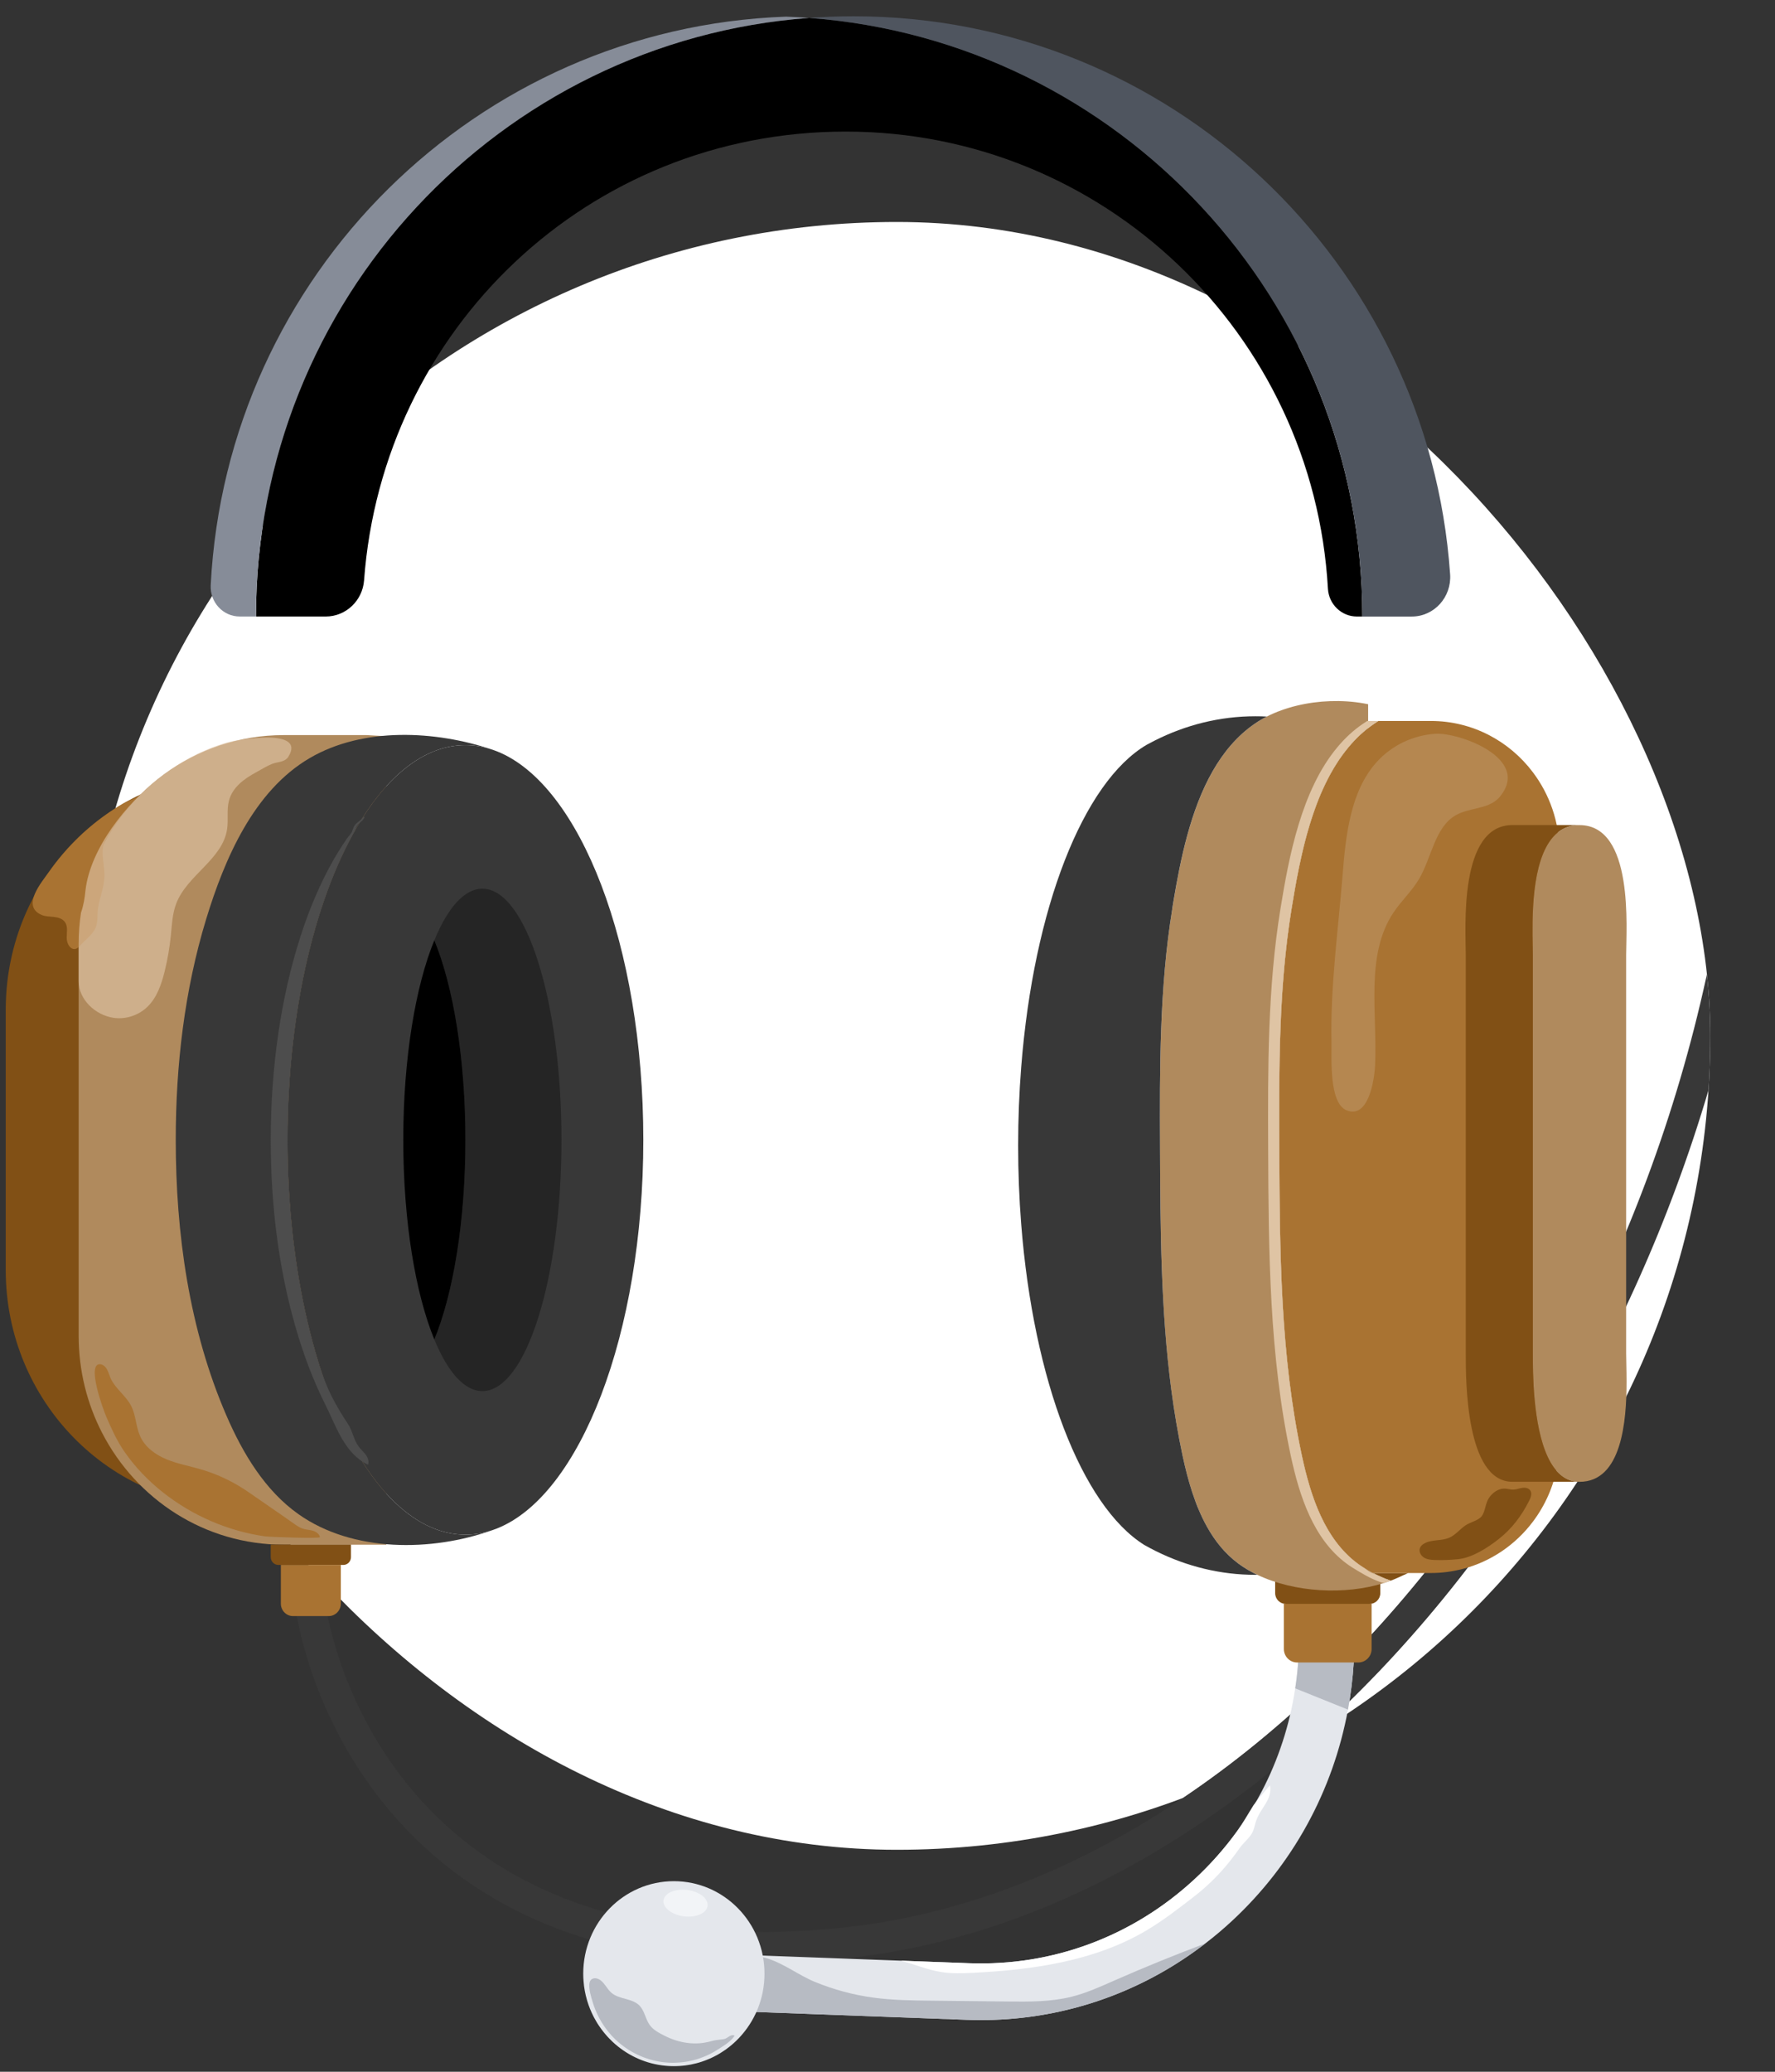 <svg width="96" height="112" viewBox="0 0 96 112" fill="none" xmlns="http://www.w3.org/2000/svg">
<rect x="0" y="0" width="96" height="112" fill="#333333" stroke="none"/>
<g clip-path="url(#clip0_1895_16523)">
<rect x="4.5" y="12" width="88" height="88" rx="44" fill="white"/>
<path fill-rule="evenodd" clip-rule="evenodd" d="M94.559 43.593C95.008 43.642 95.333 44.054 95.285 44.512C93.634 60.132 87.357 74.814 78.461 85.915C69.571 97.009 58.01 104.589 45.77 105.863L45.692 105.083L45.77 105.863C32.403 107.254 24.909 102.634 20.782 97.536C18.736 95.009 17.545 92.397 16.864 90.418C16.523 89.428 16.309 88.593 16.179 88.001C16.114 87.705 16.071 87.469 16.043 87.305C16.029 87.223 16.019 87.159 16.012 87.113C16.009 87.091 16.006 87.073 16.005 87.06L16.003 87.045L16.002 87.04L16.002 87.038C16.002 87.037 16.002 87.037 16.813 86.93L16.002 87.037C15.944 86.58 16.26 86.161 16.708 86.102C17.156 86.043 17.566 86.365 17.624 86.822C17.624 86.822 17.624 86.822 17.624 86.822L17.624 86.822L17.624 86.823L17.625 86.829C17.626 86.837 17.628 86.849 17.63 86.865C17.635 86.899 17.643 86.951 17.655 87.021C17.679 87.16 17.717 87.37 17.776 87.638C17.893 88.174 18.091 88.945 18.407 89.866C19.042 91.709 20.15 94.134 22.044 96.474C25.796 101.11 32.739 105.542 45.604 104.203C57.294 102.986 68.492 95.718 77.194 84.859C85.891 74.006 92.042 59.628 93.658 44.333C93.706 43.875 94.11 43.543 94.559 43.593Z" fill="#383838"/>
</g>
<path d="M15.55 32.65H13.24V40.367H15.55V32.65Z" fill="white"/>
<path d="M16.949 41.82V81.483H12.884C5.94 81.483 0.31 75.741 0.31 68.659V54.589C0.31 52.599 0.754 50.713 1.548 49.032C2.81 46.359 4.955 44.201 7.596 42.952C9.204 42.19 10.996 41.766 12.884 41.766H15.895L16.949 41.82Z" fill="#815015"/>
<path d="M68.967 85.244H74.653V86.123C74.653 86.444 74.397 86.706 74.082 86.706H69.537C69.222 86.706 68.966 86.444 68.966 86.123V85.244H68.967Z" fill="#815015"/>
<path d="M45.77 105.863C58.01 104.589 69.571 97.01 78.461 85.915C79.732 84.33 80.949 82.671 82.107 80.947H80.113C79.176 82.296 78.202 83.601 77.194 84.859C68.492 95.719 57.294 102.987 45.604 104.203C32.739 105.542 25.796 101.11 22.044 96.474C20.15 94.135 19.042 91.709 18.407 89.866C18.091 88.946 17.893 88.175 17.776 87.638C17.717 87.37 17.679 87.161 17.655 87.021C17.643 86.951 17.635 86.899 17.63 86.866L17.625 86.83L17.624 86.823L17.624 86.822C17.566 86.366 17.156 86.043 16.708 86.103C16.26 86.162 15.944 86.58 16.002 87.037L16.809 86.931C16.002 87.037 16.002 87.038 16.002 87.038L16.002 87.04L16.003 87.045L16.005 87.061C16.006 87.073 16.009 87.091 16.012 87.114C16.019 87.159 16.029 87.223 16.043 87.306C16.071 87.47 16.114 87.706 16.179 88.002C16.309 88.594 16.523 89.429 16.864 90.419C17.545 92.397 18.736 95.009 20.782 97.537C24.909 102.635 32.403 107.254 45.77 105.863Z" fill="#383838"/>
<path d="M20.893 39.801V83.506H15.332C11.07 83.506 7.373 81.053 5.52 77.457C4.711 75.888 4.254 74.103 4.254 72.209V51.038C4.254 50.461 4.296 49.895 4.38 49.341C4.438 48.932 4.52 48.532 4.622 48.14C5.804 43.583 9.708 40.156 14.452 39.776C14.742 39.753 15.036 39.74 15.332 39.74H19.839L20.893 39.801Z" fill="#B08A5D"/>
<path d="M17.306 83.097C17.326 83.187 14.566 83.091 14.318 83.055C13.318 82.909 12.337 82.631 11.406 82.227C9.58 81.438 7.881 80.14 6.73 78.481C6.328 77.9 6.025 77.234 5.746 76.586C5.597 76.241 4.671 73.733 5.402 73.75C5.563 73.754 5.701 73.878 5.781 74.02C5.862 74.162 5.903 74.323 5.967 74.475C6.218 75.064 6.808 75.44 7.097 76.011C7.356 76.523 7.348 77.139 7.588 77.66C7.859 78.25 8.422 78.652 9.016 78.895C9.609 79.139 10.243 79.251 10.858 79.431C11.788 79.701 12.673 80.127 13.469 80.685C14.265 81.243 15.059 81.774 15.851 82.337C16.019 82.455 16.188 82.579 16.381 82.642C16.555 82.697 16.74 82.7 16.915 82.75C17.089 82.8 17.264 82.916 17.306 83.097Z" fill="#A97332"/>
<path d="M14.643 83.5H18.982V84.18C18.982 84.412 18.796 84.601 18.569 84.601H15.056C14.829 84.601 14.643 84.412 14.643 84.18V83.5Z" fill="#815015"/>
<path d="M15.19 84.6H18.433V86.694C18.433 87.065 18.138 87.366 17.775 87.366H15.848C15.484 87.366 15.19 87.064 15.19 86.694V84.6Z" fill="#A97332"/>
<path d="M76.165 85.035L75.61 85.288C75.484 85.345 75.353 85.401 75.219 85.45C74.881 85.331 74.559 85.195 74.254 85.035H76.165Z" fill="#815015"/>
<path d="M73.306 88.197V88.384L73.215 89.874C73.162 90.734 73.058 91.585 72.904 92.421C72.094 96.821 69.909 100.818 66.608 103.868C66.394 104.065 66.177 104.258 65.957 104.445C65.704 104.659 65.449 104.865 65.189 105.063C62.066 107.468 58.363 108.879 54.469 109.155C53.998 109.188 53.525 109.205 53.051 109.205C53.048 109.203 53.045 109.203 53.044 109.205C52.797 109.205 52.549 109.201 52.301 109.191L51.649 109.167H51.646L51.031 109.144H51.023C50.455 109.123 49.885 109.1 49.315 109.08C47.85 109.025 46.386 108.971 44.923 108.917L39.148 108.703C38.948 108.696 38.758 108.649 38.587 108.569C38.047 108.322 37.68 107.759 37.703 107.119C37.734 106.273 38.426 105.617 39.257 105.645L48.716 105.995L52.41 106.133C56.922 106.301 61.248 104.691 64.594 101.601C66.079 100.23 67.298 98.633 68.22 96.881C69.134 95.143 69.754 93.253 70.051 91.273C70.132 90.748 70.188 90.217 70.22 89.682L70.304 88.329L70.312 88.194C70.364 87.35 71.077 86.71 71.903 86.763C72.562 86.806 73.095 87.275 73.257 87.889C73.283 87.988 73.301 88.091 73.306 88.197Z" fill="#E4E7EC"/>
<path d="M73.306 87.883V88.385L73.215 89.874C73.162 90.735 73.058 91.586 72.904 92.422L70.051 91.273C70.132 90.749 70.188 90.218 70.22 89.682L70.303 88.329L73.257 87.89L73.306 87.883Z" fill="#B7BBC3"/>
<path d="M75.175 85.434C75.189 85.44 75.204 85.444 75.218 85.45C75.204 85.455 75.191 85.461 75.175 85.465C75.068 85.505 74.957 85.543 74.846 85.579C72.757 86.238 70.017 86.095 68.003 85.135C67.882 85.078 67.763 85.019 67.647 84.954C67.406 84.822 67.177 84.675 66.963 84.516C66.252 83.988 65.704 83.3 65.272 82.524C64.629 81.367 64.244 80.016 63.962 78.706C63.705 77.516 63.505 76.317 63.344 75.112C62.778 70.806 62.756 66.422 62.739 62.068C62.72 57.755 62.707 53.412 63.399 49.146C63.42 49.007 63.444 48.865 63.468 48.723C63.846 46.456 64.386 43.791 65.593 41.681C66.172 40.667 66.906 39.783 67.849 39.133C67.923 39.082 67.998 39.033 68.074 38.986C68.216 38.897 68.365 38.815 68.516 38.737C70.512 37.723 73.358 37.599 75.434 38.526C75.121 38.655 74.824 38.804 74.547 38.973C74.464 39.025 74.382 39.078 74.303 39.133C73.786 39.488 73.333 39.912 72.934 40.392C72.873 40.464 72.812 40.539 72.755 40.614C72.712 40.67 72.669 40.726 72.628 40.783C72.628 40.783 72.627 40.783 72.627 40.784C72.594 40.827 72.563 40.873 72.532 40.917C72.48 40.99 72.429 41.063 72.38 41.137C72.305 41.248 72.234 41.362 72.165 41.478C72.095 41.593 72.027 41.71 71.962 41.83C71.918 41.908 71.876 41.988 71.833 42.069C71.791 42.15 71.75 42.232 71.711 42.314C71.682 42.371 71.655 42.429 71.628 42.487C71.573 42.6 71.523 42.714 71.472 42.828C71.438 42.907 71.404 42.987 71.371 43.067C71.345 43.13 71.319 43.193 71.295 43.255C71.27 43.316 71.247 43.377 71.224 43.439C71.191 43.525 71.159 43.611 71.127 43.699C71.069 43.859 71.013 44.02 70.961 44.183C70.939 44.248 70.917 44.312 70.897 44.377C70.784 44.735 70.681 45.096 70.587 45.458C70.54 45.639 70.496 45.818 70.454 45.999C70.389 46.27 70.329 46.541 70.274 46.81C70.254 46.899 70.237 46.989 70.219 47.078C70.182 47.256 70.148 47.434 70.115 47.609C70.099 47.697 70.083 47.784 70.068 47.872C70.051 47.96 70.036 48.047 70.021 48.133C70.005 48.22 69.99 48.306 69.976 48.391C69.933 48.647 69.89 48.9 69.851 49.146C69.784 49.553 69.725 49.962 69.671 50.371C69.659 50.471 69.646 50.571 69.634 50.671C69.609 50.866 69.586 51.059 69.564 51.254C69.521 51.643 69.483 52.033 69.447 52.424C69.431 52.618 69.415 52.813 69.4 53.009C69.37 53.398 69.342 53.789 69.32 54.181C69.312 54.315 69.305 54.448 69.299 54.582C69.295 54.643 69.292 54.706 69.289 54.768C69.27 55.151 69.255 55.534 69.243 55.918C69.221 56.556 69.206 57.196 69.198 57.836C69.196 57.954 69.195 58.074 69.194 58.193C69.179 59.485 69.184 60.777 69.19 62.068C69.192 62.538 69.194 63.008 69.196 63.479C69.199 63.88 69.202 64.281 69.206 64.683C69.206 64.857 69.209 65.032 69.211 65.206C69.213 65.381 69.216 65.555 69.218 65.731C69.222 66.027 69.226 66.324 69.233 66.621C69.247 67.37 69.267 68.12 69.297 68.869C69.304 69.043 69.311 69.217 69.319 69.391C69.334 69.74 69.352 70.089 69.371 70.436C69.38 70.61 69.391 70.783 69.402 70.957C69.41 71.093 69.42 71.228 69.43 71.364C69.456 71.749 69.484 72.134 69.518 72.518C69.526 72.621 69.534 72.723 69.545 72.824C69.558 72.973 69.573 73.123 69.588 73.272C69.59 73.312 69.594 73.353 69.599 73.393C69.615 73.556 69.631 73.72 69.65 73.884C69.653 73.92 69.657 73.956 69.661 73.992C69.683 74.187 69.706 74.383 69.731 74.578C69.749 74.722 69.766 74.867 69.785 75.011C69.811 75.213 69.837 75.415 69.866 75.615C70.013 76.651 70.193 77.681 70.414 78.706C70.434 78.804 70.456 78.903 70.48 79.001C70.497 79.079 70.515 79.157 70.534 79.235C70.576 79.416 70.621 79.598 70.67 79.779C70.684 79.833 70.699 79.887 70.714 79.941C70.751 80.079 70.79 80.215 70.833 80.352C70.852 80.417 70.872 80.482 70.893 80.548C70.95 80.728 71.011 80.909 71.077 81.087C71.108 81.173 71.139 81.258 71.174 81.343C71.205 81.424 71.238 81.504 71.27 81.584C71.288 81.625 71.306 81.668 71.325 81.709C71.356 81.785 71.39 81.862 71.426 81.937C71.463 82.016 71.499 82.094 71.539 82.172C71.577 82.251 71.618 82.329 71.66 82.407C71.708 82.497 71.758 82.586 71.81 82.675C71.828 82.707 71.847 82.739 71.868 82.771C71.895 82.817 71.922 82.862 71.951 82.906C71.966 82.93 71.982 82.955 71.998 82.978C72.045 83.051 72.093 83.123 72.143 83.194C72.188 83.257 72.233 83.319 72.279 83.38C72.326 83.442 72.372 83.501 72.421 83.56C72.466 83.617 72.514 83.672 72.563 83.727C72.57 83.735 72.578 83.745 72.586 83.753C72.618 83.789 72.65 83.825 72.683 83.86C72.712 83.891 72.739 83.92 72.769 83.949C72.789 83.971 72.812 83.995 72.836 84.016C72.851 84.03 72.864 84.045 72.878 84.059C72.893 84.074 72.908 84.088 72.921 84.101C72.943 84.121 72.965 84.142 72.987 84.16C73.017 84.19 73.047 84.218 73.077 84.243C73.127 84.287 73.179 84.332 73.231 84.373C73.29 84.422 73.351 84.471 73.414 84.516C73.516 84.593 73.622 84.667 73.733 84.735C73.749 84.745 73.764 84.754 73.781 84.765C73.931 84.863 74.089 84.952 74.252 85.037C74.303 85.063 74.352 85.088 74.404 85.112C74.532 85.176 74.663 85.234 74.798 85.29C74.867 85.319 74.938 85.347 75.01 85.374H75.013C75.066 85.395 75.121 85.416 75.175 85.434Z" fill="#B08A5D"/>
<path d="M63.399 49.146C62.707 53.413 62.72 57.756 62.739 62.067C62.757 66.421 62.78 70.805 63.346 75.112C63.505 76.316 63.707 77.516 63.962 78.707C64.244 80.017 64.629 81.367 65.272 82.524C65.704 83.3 66.251 83.988 66.963 84.517C67.177 84.675 67.406 84.823 67.647 84.955C67.763 85.019 67.882 85.079 68.002 85.136C67.969 85.136 67.936 85.136 67.904 85.136C66.01 85.136 64.202 84.685 62.541 83.866C62.537 83.866 62.532 83.862 62.526 83.859C62.313 83.753 62.105 83.642 61.897 83.525C61.893 83.525 61.889 83.521 61.884 83.518C58.51 81.403 55.892 74.636 55.23 66.162C55.122 64.792 55.066 63.377 55.066 61.93C55.066 60.484 55.122 59.067 55.231 57.694C55.902 49.116 58.576 42.289 62.011 40.267C62.154 40.188 62.297 40.113 62.443 40.04C64.129 39.188 65.972 38.721 67.902 38.721C68.108 38.721 68.311 38.726 68.515 38.737C68.363 38.815 68.215 38.897 68.072 38.986C67.995 39.035 67.921 39.082 67.848 39.134C66.904 39.785 66.171 40.669 65.59 41.683C64.383 43.792 63.845 46.458 63.465 48.725C63.442 48.868 63.418 49.01 63.396 49.148L63.399 49.146Z" fill="#383838"/>
<path d="M73.68 33.329H73.385C72.555 33.329 71.868 32.669 71.82 31.824C71.043 18.044 59.664 7.113 45.739 7.113C31.815 7.113 20.689 17.806 19.691 31.371C19.609 32.476 18.703 33.329 17.618 33.329H13.845C13.845 16.223 27.033 2.208 43.762 0.969C60.493 2.208 73.681 16.223 73.681 33.329H73.68Z" fill="black"/>
<path d="M43.761 0.969C27.032 2.208 13.844 16.222 13.844 33.328H12.963C12.06 33.328 11.35 32.554 11.396 31.635C12.254 14.889 25.764 1.498 42.516 0.9C42.934 0.916 43.348 0.938 43.761 0.969Z" fill="#868C98"/>
<path d="M76.304 32.592H73.995V39.692H76.304V32.592Z" fill="white"/>
<path d="M69.436 86.705H74.183V89.143C74.183 89.546 73.861 89.874 73.466 89.874H70.154C69.758 89.874 69.436 89.546 69.436 89.143V86.705Z" fill="#A97332"/>
<path d="M26.637 82.718C23.363 83.89 19.077 83.935 16.139 81.854C14.332 80.576 13.136 78.579 12.247 76.528C10.23 71.876 9.505 66.68 9.505 61.623C9.505 57.603 9.977 53.533 11.151 49.685C12.145 46.431 13.72 42.755 16.748 40.984C19.644 39.289 23.554 39.49 26.628 40.526C26.154 40.366 25.667 40.283 25.172 40.283C24.117 40.283 23.101 40.66 22.151 41.358C18.316 44.167 15.55 52.18 15.55 61.623C15.55 71.067 18.316 79.08 22.151 81.889C23.101 82.587 24.117 82.964 25.172 82.964C25.67 82.964 26.159 82.881 26.637 82.718Z" fill="#383838"/>
<path d="M34.793 61.624C34.793 72.12 31.376 80.848 26.875 82.631C26.796 82.661 26.717 82.69 26.637 82.718C26.159 82.881 25.67 82.964 25.172 82.964C24.117 82.964 23.101 82.588 22.151 81.889C21.204 81.197 20.325 80.187 19.534 78.918C19.533 78.918 19.533 78.916 19.531 78.915C17.119 75.038 15.55 68.737 15.55 61.624C15.55 54.511 17.119 48.21 19.531 44.333C19.533 44.331 19.533 44.33 19.534 44.33C20.325 43.06 21.204 42.051 22.151 41.358C23.101 40.66 24.117 40.283 25.172 40.283C25.667 40.283 26.154 40.367 26.628 40.527C26.631 40.528 26.634 40.528 26.637 40.529C26.717 40.559 26.796 40.588 26.875 40.617C26.877 40.618 26.878 40.618 26.879 40.618C31.379 42.405 34.793 51.13 34.793 61.624Z" fill="#383838"/>
<path d="M15.55 61.623C15.55 64.5 15.801 67.386 16.36 70.209C16.605 71.445 16.911 72.67 17.291 73.872C17.676 75.087 18.136 75.948 18.822 76.983C19.069 77.355 19.126 77.836 19.392 78.195C19.508 78.352 19.661 78.479 19.777 78.636C19.893 78.793 19.97 79 19.906 79.187C18.626 78.571 18.19 77.118 17.586 75.916C16.927 74.607 16.416 73.225 16.005 71.816C15.047 68.519 14.643 65.058 14.643 61.624C14.643 59.676 14.778 57.727 15.063 55.799C15.322 54.058 15.703 52.332 16.241 50.658C16.709 49.203 17.295 47.781 18.053 46.458C18.203 46.197 18.36 45.94 18.525 45.687C18.604 45.564 18.687 45.444 18.769 45.324C18.858 45.194 18.98 45.094 19.042 44.947C19.083 44.847 19.111 44.738 19.167 44.646C19.286 44.453 19.514 44.356 19.653 44.178C19.669 44.157 19.71 44.139 19.714 44.167C19.714 44.172 19.714 44.176 19.711 44.182C19.665 44.314 19.544 44.403 19.437 44.492C19.272 44.63 19.256 44.783 19.163 44.958C19.081 45.111 18.995 45.261 18.915 45.414C18.749 45.731 18.59 46.054 18.441 46.379C18.12 47.074 17.837 47.786 17.583 48.51C17.016 50.123 16.593 51.786 16.279 53.468C15.929 55.347 15.713 57.252 15.615 59.163C15.573 59.984 15.553 60.804 15.553 61.626L15.55 61.623Z" fill="#4D4D4D"/>
<path d="M30.367 61.624C30.367 69.124 28.451 75.203 26.088 75.203C25.112 75.203 24.211 74.163 23.491 72.414C24.514 69.931 25.172 66.022 25.172 61.624C25.172 57.225 24.514 53.315 23.491 50.833C24.211 49.083 25.112 48.043 26.088 48.043C28.451 48.043 30.367 54.123 30.367 61.624Z" fill="#252525"/>
<path d="M25.172 61.623C25.172 66.022 24.514 69.931 23.491 72.413C22.47 69.931 21.811 66.022 21.811 61.623C21.811 57.225 22.47 53.314 23.491 50.832C24.514 53.314 25.172 57.225 25.172 61.623Z" fill="black"/>
<path d="M76.355 33.33H73.68C73.68 16.224 60.492 2.209 43.761 0.97C44.147 0.941 44.534 0.92 44.924 0.904H44.935C45.347 0.889 45.76 0.881 46.175 0.881C63.267 0.881 77.26 14.189 78.429 31.045C78.515 32.279 77.566 33.33 76.355 33.33Z" fill="#4F555F"/>
<path d="M84.347 46.077V77.936C84.347 78.37 84.308 78.794 84.236 79.206C84.034 80.343 83.567 81.387 82.901 82.269C81.962 83.512 80.628 84.429 79.09 84.822C78.543 84.963 77.972 85.038 77.383 85.038H74.252C74.071 84.945 73.898 84.844 73.733 84.736C73.623 84.668 73.516 84.594 73.414 84.518C71.641 83.197 70.885 80.895 70.414 78.708C69.241 73.263 69.213 67.642 69.19 62.069C69.171 57.756 69.158 53.413 69.851 49.147C70.31 46.313 70.985 42.724 72.934 40.393C73.333 39.913 73.786 39.489 74.303 39.135C74.382 39.079 74.464 39.026 74.547 38.975H77.383C79.632 38.975 81.628 40.059 82.901 41.743C83.808 42.942 84.347 44.444 84.347 46.077Z" fill="#A97332"/>
<path d="M75.178 85.456C75.178 85.456 75.177 85.463 75.176 85.466C75.068 85.506 74.957 85.544 74.846 85.58C74.776 85.57 74.708 85.547 74.642 85.523C74.093 85.328 73.624 85.039 73.132 84.736C73.021 84.668 72.916 84.594 72.814 84.518C71.04 83.197 70.283 80.895 69.813 78.708C68.641 73.263 68.612 67.642 68.588 62.069C68.571 57.756 68.557 53.413 69.25 49.147C69.709 46.313 70.384 42.724 72.333 40.393C72.732 39.913 73.185 39.489 73.702 39.135C73.781 39.079 73.862 39.026 73.946 38.975H74.547C74.464 39.026 74.382 39.079 74.303 39.135C73.786 39.489 73.333 39.913 72.934 40.393C72.873 40.465 72.814 40.541 72.755 40.616C72.712 40.671 72.669 40.727 72.629 40.784C72.629 40.784 72.627 40.784 72.627 40.785C72.594 40.83 72.562 40.874 72.532 40.919C72.478 40.991 72.429 41.063 72.38 41.138C72.305 41.25 72.234 41.364 72.165 41.479C72.095 41.595 72.027 41.711 71.962 41.831C71.918 41.909 71.876 41.989 71.834 42.07C71.791 42.151 71.75 42.233 71.711 42.315C71.682 42.372 71.654 42.43 71.628 42.489C71.573 42.601 71.523 42.715 71.472 42.829C71.438 42.909 71.404 42.988 71.371 43.069C71.345 43.131 71.32 43.194 71.295 43.256C71.27 43.318 71.247 43.379 71.224 43.44C71.191 43.526 71.159 43.612 71.127 43.7C71.069 43.86 71.013 44.021 70.961 44.184C70.939 44.249 70.917 44.313 70.897 44.379C70.784 44.736 70.681 45.097 70.587 45.459C70.54 45.64 70.496 45.819 70.454 46C70.39 46.271 70.33 46.542 70.274 46.811C70.255 46.901 70.236 46.99 70.219 47.079C70.182 47.257 70.148 47.435 70.115 47.61C70.099 47.698 70.083 47.786 70.068 47.873C70.051 47.961 70.036 48.048 70.021 48.135C70.005 48.221 69.99 48.307 69.976 48.392C69.933 48.648 69.891 48.901 69.851 49.147C69.784 49.554 69.725 49.963 69.671 50.372C69.633 50.666 69.596 50.96 69.565 51.255C69.52 51.645 69.481 52.034 69.447 52.425C69.43 52.62 69.413 52.814 69.4 53.01C69.368 53.401 69.342 53.792 69.321 54.182C69.312 54.316 69.306 54.45 69.299 54.583C69.295 54.644 69.292 54.707 69.289 54.769C69.27 55.152 69.255 55.536 69.243 55.919C69.221 56.558 69.206 57.197 69.198 57.837C69.197 57.955 69.195 58.075 69.194 58.194C69.179 59.486 69.184 60.778 69.19 62.069C69.192 62.539 69.194 63.009 69.197 63.48C69.199 63.881 69.202 64.283 69.206 64.684C69.207 64.858 69.209 65.034 69.212 65.207C69.213 65.383 69.216 65.556 69.218 65.732C69.222 66.028 69.227 66.326 69.233 66.622C69.247 67.371 69.267 68.121 69.297 68.87C69.304 69.044 69.311 69.218 69.319 69.392C69.334 69.741 69.352 70.09 69.371 70.438C69.381 70.611 69.391 70.784 69.402 70.958C69.41 71.094 69.42 71.229 69.43 71.365C69.456 71.75 69.484 72.135 69.518 72.519C69.526 72.622 69.535 72.724 69.546 72.825C69.558 72.974 69.573 73.124 69.588 73.273C69.591 73.313 69.595 73.354 69.599 73.394C69.615 73.558 69.633 73.721 69.65 73.885C69.653 73.921 69.657 73.957 69.661 73.993C69.721 74.536 69.79 75.077 69.866 75.616C70.013 76.652 70.193 77.683 70.414 78.708C70.435 78.805 70.456 78.904 70.48 79.002C70.497 79.08 70.515 79.158 70.534 79.236C70.576 79.417 70.621 79.599 70.671 79.78C70.684 79.834 70.699 79.888 70.714 79.942C70.751 80.08 70.79 80.216 70.833 80.353C70.852 80.418 70.872 80.484 70.893 80.549C70.95 80.73 71.011 80.91 71.077 81.088C71.108 81.175 71.139 81.259 71.174 81.344C71.205 81.425 71.238 81.506 71.27 81.585C71.288 81.627 71.306 81.67 71.325 81.71C71.356 81.787 71.39 81.863 71.426 81.938C71.463 82.017 71.499 82.095 71.539 82.173C71.577 82.252 71.618 82.33 71.66 82.408C71.708 82.499 71.758 82.588 71.81 82.677C71.828 82.709 71.847 82.74 71.868 82.772C71.895 82.818 71.922 82.863 71.951 82.907C71.966 82.931 71.982 82.956 71.999 82.98C72.045 83.052 72.093 83.124 72.143 83.195C72.188 83.258 72.233 83.32 72.279 83.382C72.326 83.443 72.372 83.502 72.421 83.561C72.466 83.618 72.514 83.674 72.563 83.728C72.57 83.736 72.578 83.746 72.586 83.754C72.618 83.79 72.65 83.826 72.683 83.861C72.712 83.892 72.739 83.921 72.769 83.95C72.789 83.973 72.813 83.996 72.836 84.017C72.851 84.031 72.864 84.046 72.878 84.06C72.893 84.076 72.908 84.089 72.922 84.102C72.944 84.123 72.965 84.144 72.987 84.162C73.017 84.191 73.047 84.217 73.077 84.244C73.127 84.288 73.179 84.333 73.231 84.374C73.291 84.424 73.351 84.472 73.414 84.518C73.516 84.594 73.623 84.668 73.733 84.736C73.749 84.746 73.764 84.755 73.781 84.767C73.89 84.839 73.996 84.927 74.108 84.989C74.201 85.041 74.302 85.077 74.404 85.113C74.532 85.177 74.663 85.235 74.798 85.291C74.866 85.327 74.937 85.359 75.011 85.376H75.013C75.067 85.397 75.121 85.417 75.176 85.436C75.178 85.442 75.178 85.449 75.178 85.456Z" fill="#DFC4A4"/>
<path d="M5.566 47.989C5.466 48.425 5.312 48.854 5.281 49.3C5.263 49.553 5.285 49.815 5.207 50.057C5.074 50.477 4.681 50.741 4.385 51.063C4.297 51.16 4.208 51.269 4.081 51.298C3.802 51.364 3.608 51.004 3.607 50.71C3.605 50.417 3.682 50.094 3.517 49.855C3.387 49.666 3.146 49.595 2.921 49.57C2.696 49.545 2.463 49.552 2.254 49.463C1.122 48.983 2.269 47.675 2.664 47.113C3.086 46.515 3.559 45.953 4.074 45.436C4.59 44.918 5.15 44.448 5.745 44.028C6.043 43.818 6.35 43.621 6.666 43.437C6.93 43.284 7.385 43.159 7.596 42.949C6.996 43.546 6.463 44.212 6.009 44.931C5.771 45.309 5.585 45.502 5.556 45.956C5.525 46.466 5.681 46.974 5.644 47.487C5.631 47.655 5.603 47.822 5.565 47.986L5.566 47.989Z" fill="#A97332"/>
<path opacity="0.64" d="M15.603 40.9C15.408 41.217 15.025 41.176 14.723 41.294C14.422 41.412 14.129 41.601 13.837 41.76C13.214 42.098 12.573 42.554 12.382 43.288C12.254 43.78 12.358 44.304 12.285 44.809C12.05 46.463 10.105 47.307 9.523 48.869C9.322 49.405 9.299 49.989 9.242 50.56C9.176 51.219 9.063 51.872 8.905 52.513C8.733 53.21 8.489 53.923 7.981 54.421C7.499 54.893 6.798 55.122 6.137 55.023C5.157 54.877 4.254 54.038 4.254 53.039C4.254 52.372 4.254 51.705 4.254 51.038C4.254 50.461 4.296 49.895 4.38 49.341C4.516 48.955 4.584 48.55 4.622 48.14C4.887 45.843 6.846 43.448 8.564 42.093C9.684 41.212 10.967 40.508 12.333 40.126C12.855 39.98 16.563 39.337 15.601 40.9H15.603Z" fill="#DFC4A4"/>
<g clip-path="url(#clip1_1895_16523)">
<path d="M81.033 43.165C80.443 43.759 79.453 43.654 78.725 44.077C77.602 44.727 77.432 46.353 76.752 47.512C76.362 48.177 75.789 48.697 75.362 49.337C73.836 51.628 74.495 54.754 74.372 57.567C74.336 58.4 74.006 60.51 72.825 60.021C71.861 59.621 72.03 57.153 72.013 56.328C71.948 53.32 72.372 50.329 72.61 47.339C72.784 45.146 73.035 42.767 74.465 41.188C75.292 40.275 76.444 39.749 77.625 39.668C78.873 39.581 82.849 40.989 81.114 43.077C81.088 43.109 81.061 43.138 81.033 43.166V43.165Z" fill="#B58750"/>
</g>
<path d="M67.505 99.383C67.353 99.559 67.175 99.724 67.05 99.902C66.816 100.233 66.572 100.557 66.311 100.867C65.794 101.482 65.215 102.035 64.584 102.525C63.731 103.185 62.876 103.849 61.948 104.393C59.154 106.028 55.851 106.488 52.633 106.65C52.058 106.679 51.48 106.7 50.911 106.609C50.161 106.491 49.45 106.185 48.716 105.995L52.41 106.132C56.922 106.3 61.248 104.69 64.594 101.6C65.453 100.808 66.235 99.927 66.922 98.976C67.242 98.532 67.505 98.051 67.797 97.588C67.875 97.466 68.686 96.492 68.69 96.516C68.816 97.298 68.194 97.711 67.945 98.414C67.879 98.596 67.846 98.79 67.777 98.971C67.721 99.118 67.62 99.253 67.507 99.382L67.505 99.383Z" fill="white"/>
<path d="M65.189 105.064C62.066 107.469 58.363 108.88 54.469 109.156C53.998 109.189 53.525 109.206 53.051 109.206C53.048 109.204 53.045 109.204 53.044 109.206C52.797 109.206 52.549 109.202 52.301 109.192L51.649 109.168H51.646C51.462 109.121 51.222 109.15 51.032 109.145H51.023C50.455 109.124 49.885 109.101 49.315 109.081C47.85 109.026 46.386 108.972 44.923 108.918C42.998 108.847 41.074 108.77 39.148 108.704C38.948 108.697 38.758 108.649 38.587 108.57C38.417 108.227 38.332 107.848 38.367 107.467C38.512 105.921 40.273 105.49 41.518 105.879C42.414 106.16 43.202 106.785 44.076 107.143C45.091 107.559 46.156 107.847 47.239 107.993C48.284 108.134 49.339 108.146 50.393 108.157C51.765 108.171 53.137 108.186 54.508 108.202C55.666 108.214 56.837 108.224 57.961 107.943C58.76 107.743 59.518 107.399 60.273 107.066C61.893 106.354 63.534 105.686 65.189 105.064Z" fill="#B7BBC3"/>
<path d="M41.348 106.697C41.348 108.051 40.821 109.279 39.964 110.179L39.957 110.186C39.797 110.354 39.626 110.511 39.443 110.654C39.317 110.754 39.187 110.848 39.051 110.932C38.97 110.985 38.887 111.037 38.802 111.084C38.728 111.126 38.653 111.165 38.577 111.201C38.517 111.231 38.457 111.259 38.396 111.286C38.343 111.309 38.289 111.332 38.236 111.352C38.193 111.37 38.148 111.389 38.102 111.404C38.053 111.422 38.006 111.439 37.957 111.455C37.907 111.471 37.858 111.486 37.811 111.501C37.762 111.515 37.711 111.529 37.662 111.542C37.563 111.568 37.463 111.59 37.362 111.61C37.312 111.619 37.261 111.628 37.211 111.636C37.158 111.644 37.103 111.653 37.05 111.66C37.002 111.665 36.954 111.671 36.907 111.675C36.804 111.685 36.702 111.692 36.6 111.694C36.548 111.696 36.498 111.697 36.446 111.697C36.394 111.697 36.341 111.696 36.288 111.694C36.254 111.693 36.218 111.692 36.184 111.69C36.14 111.688 36.097 111.685 36.054 111.681C36.011 111.678 35.967 111.674 35.924 111.668C35.881 111.664 35.839 111.658 35.795 111.653C34.777 111.516 33.858 111.059 33.137 110.386C33.135 110.383 33.133 110.382 33.13 110.38C33.067 110.322 33.007 110.262 32.95 110.201C32.916 110.166 32.882 110.13 32.846 110.092C32.824 110.066 32.801 110.04 32.778 110.013C32.775 110.01 32.773 110.009 32.771 110.006C32.601 109.81 32.447 109.6 32.307 109.379C32.286 109.343 32.264 109.307 32.242 109.269C32.207 109.211 32.174 109.151 32.142 109.093C32.125 109.059 32.107 109.024 32.089 108.991C31.96 108.737 31.852 108.471 31.769 108.198C31.764 108.179 31.757 108.16 31.751 108.14C31.652 107.804 31.586 107.452 31.56 107.09C31.555 107.028 31.551 106.964 31.548 106.901C31.545 106.833 31.544 106.765 31.544 106.697C31.544 103.936 33.738 101.697 36.446 101.697C39.154 101.697 41.348 103.936 41.348 106.697Z" fill="#E4E7EC"/>
<path d="M39.634 110.179C39.405 110.444 39.103 110.617 38.809 110.806C38.732 110.855 38.656 110.902 38.578 110.946C38.51 110.985 38.441 111.021 38.37 111.055C38.314 111.083 38.259 111.109 38.202 111.133C38.153 111.155 38.104 111.176 38.055 111.194C38.014 111.211 37.973 111.227 37.931 111.241C37.886 111.258 37.841 111.273 37.796 111.288C37.751 111.302 37.704 111.316 37.661 111.332C37.616 111.344 37.568 111.358 37.523 111.369C37.43 111.394 37.339 111.414 37.245 111.432C37.198 111.44 37.151 111.448 37.104 111.457C37.055 111.465 37.005 111.472 36.956 111.479C36.912 111.485 36.867 111.489 36.823 111.493C36.729 111.501 36.634 111.508 36.54 111.511C36.492 111.511 36.446 111.514 36.397 111.514C36.348 111.514 36.3 111.514 36.251 111.511C36.219 111.511 36.187 111.508 36.155 111.507C36.114 111.504 36.075 111.501 36.035 111.498C35.994 111.496 35.955 111.491 35.914 111.487C35.874 111.483 35.836 111.479 35.795 111.473C34.882 111.345 34.016 110.935 33.333 110.3C33.333 110.297 33.329 110.296 33.326 110.294C33.269 110.24 33.214 110.184 33.16 110.129C33.128 110.097 33.097 110.063 33.064 110.029C33.044 110.004 33.022 109.98 33.002 109.955C32.999 109.952 32.996 109.951 32.995 109.948C32.837 109.766 32.695 109.572 32.565 109.367C32.545 109.333 32.524 109.3 32.505 109.265C32.472 109.211 32.442 109.155 32.412 109.101C32.396 109.07 32.38 109.038 32.363 109.006C32.243 108.771 32.144 108.525 32.066 108.272C32.061 108.254 32.055 108.236 32.05 108.218C31.958 107.926 31.855 107.567 31.871 107.268C31.871 107.26 31.871 107.253 31.874 107.246C31.904 106.918 32.239 106.85 32.519 107.085C32.731 107.265 32.852 107.541 33.062 107.726C33.491 108.101 34.196 108.015 34.593 108.429C34.86 108.71 34.908 109.145 35.133 109.464C35.328 109.737 35.636 109.898 35.933 110.048C36.716 110.446 37.602 110.596 38.461 110.347C38.651 110.293 38.825 110.272 39.021 110.252C39.092 110.245 39.165 110.239 39.23 110.212C39.316 110.177 39.387 110.113 39.469 110.069C39.55 110.024 39.654 109.999 39.733 110.049C39.702 110.094 39.669 110.137 39.635 110.177L39.634 110.179Z" fill="#B7BBC3"/>
<path d="M36.993 103.598C37.652 103.679 38.223 103.425 38.27 103.031C38.316 102.637 37.82 102.253 37.162 102.172C36.503 102.091 35.932 102.345 35.886 102.738C35.839 103.132 36.335 103.517 36.993 103.598Z" fill="#F2F4F7"/>
<path d="M82.673 80.488C82.71 80.51 82.742 80.539 82.766 80.577C82.876 80.745 82.787 80.969 82.695 81.148C82.286 81.952 81.775 82.634 81.068 83.193C80.481 83.659 79.622 84.215 78.861 84.29C78.438 84.332 78.014 84.351 77.587 84.334C77.39 84.326 77.182 84.308 77.013 84.202C76.844 84.097 76.727 83.877 76.796 83.688C76.836 83.579 76.927 83.501 77.026 83.444C77.433 83.209 77.958 83.318 78.388 83.127C78.726 82.977 78.963 82.662 79.273 82.454C79.521 82.287 79.976 82.198 80.151 81.948C80.335 81.684 80.335 81.265 80.53 80.977C80.724 80.691 81.038 80.464 81.379 80.474C81.539 80.478 81.694 80.534 81.853 80.528C82.015 80.524 82.169 80.459 82.328 80.434C82.444 80.416 82.575 80.427 82.673 80.487V80.488Z" fill="#815015"/>
<path d="M87.95 73.198C87.95 73.522 87.972 74.059 87.972 74.693C87.972 76.837 87.712 80.108 85.427 80.108C84.629 80.108 84.083 79.56 83.71 78.766C82.901 77.047 82.901 74.172 82.901 73.2V51.635C82.901 50.628 82.704 47.527 83.621 45.799C84.002 45.085 84.572 44.605 85.425 44.605C88.387 44.605 87.949 50.212 87.949 51.635V73.2L87.95 73.198Z" fill="#B08A5D"/>
<path d="M85.426 80.106H81.799C79.275 80.106 79.275 74.619 79.275 73.198V51.633C79.275 50.211 78.88 44.603 81.799 44.603H85.426C84.573 44.603 84.001 45.083 83.623 45.797C82.705 47.525 82.903 50.626 82.903 51.633V73.198C82.903 74.17 82.903 77.046 83.711 78.764C84.085 79.558 84.63 80.106 85.428 80.106H85.426Z" fill="#815015"/>
<defs>
<clipPath id="clip0_1895_16523">
<rect x="4.5" y="12" width="88" height="88" rx="44" fill="white"/>
</clipPath>
<clipPath id="clip1_1895_16523">
<rect width="9.54" height="20.431" fill="white" transform="translate(72.006 39.664)"/>
</clipPath>
</defs>
</svg>

